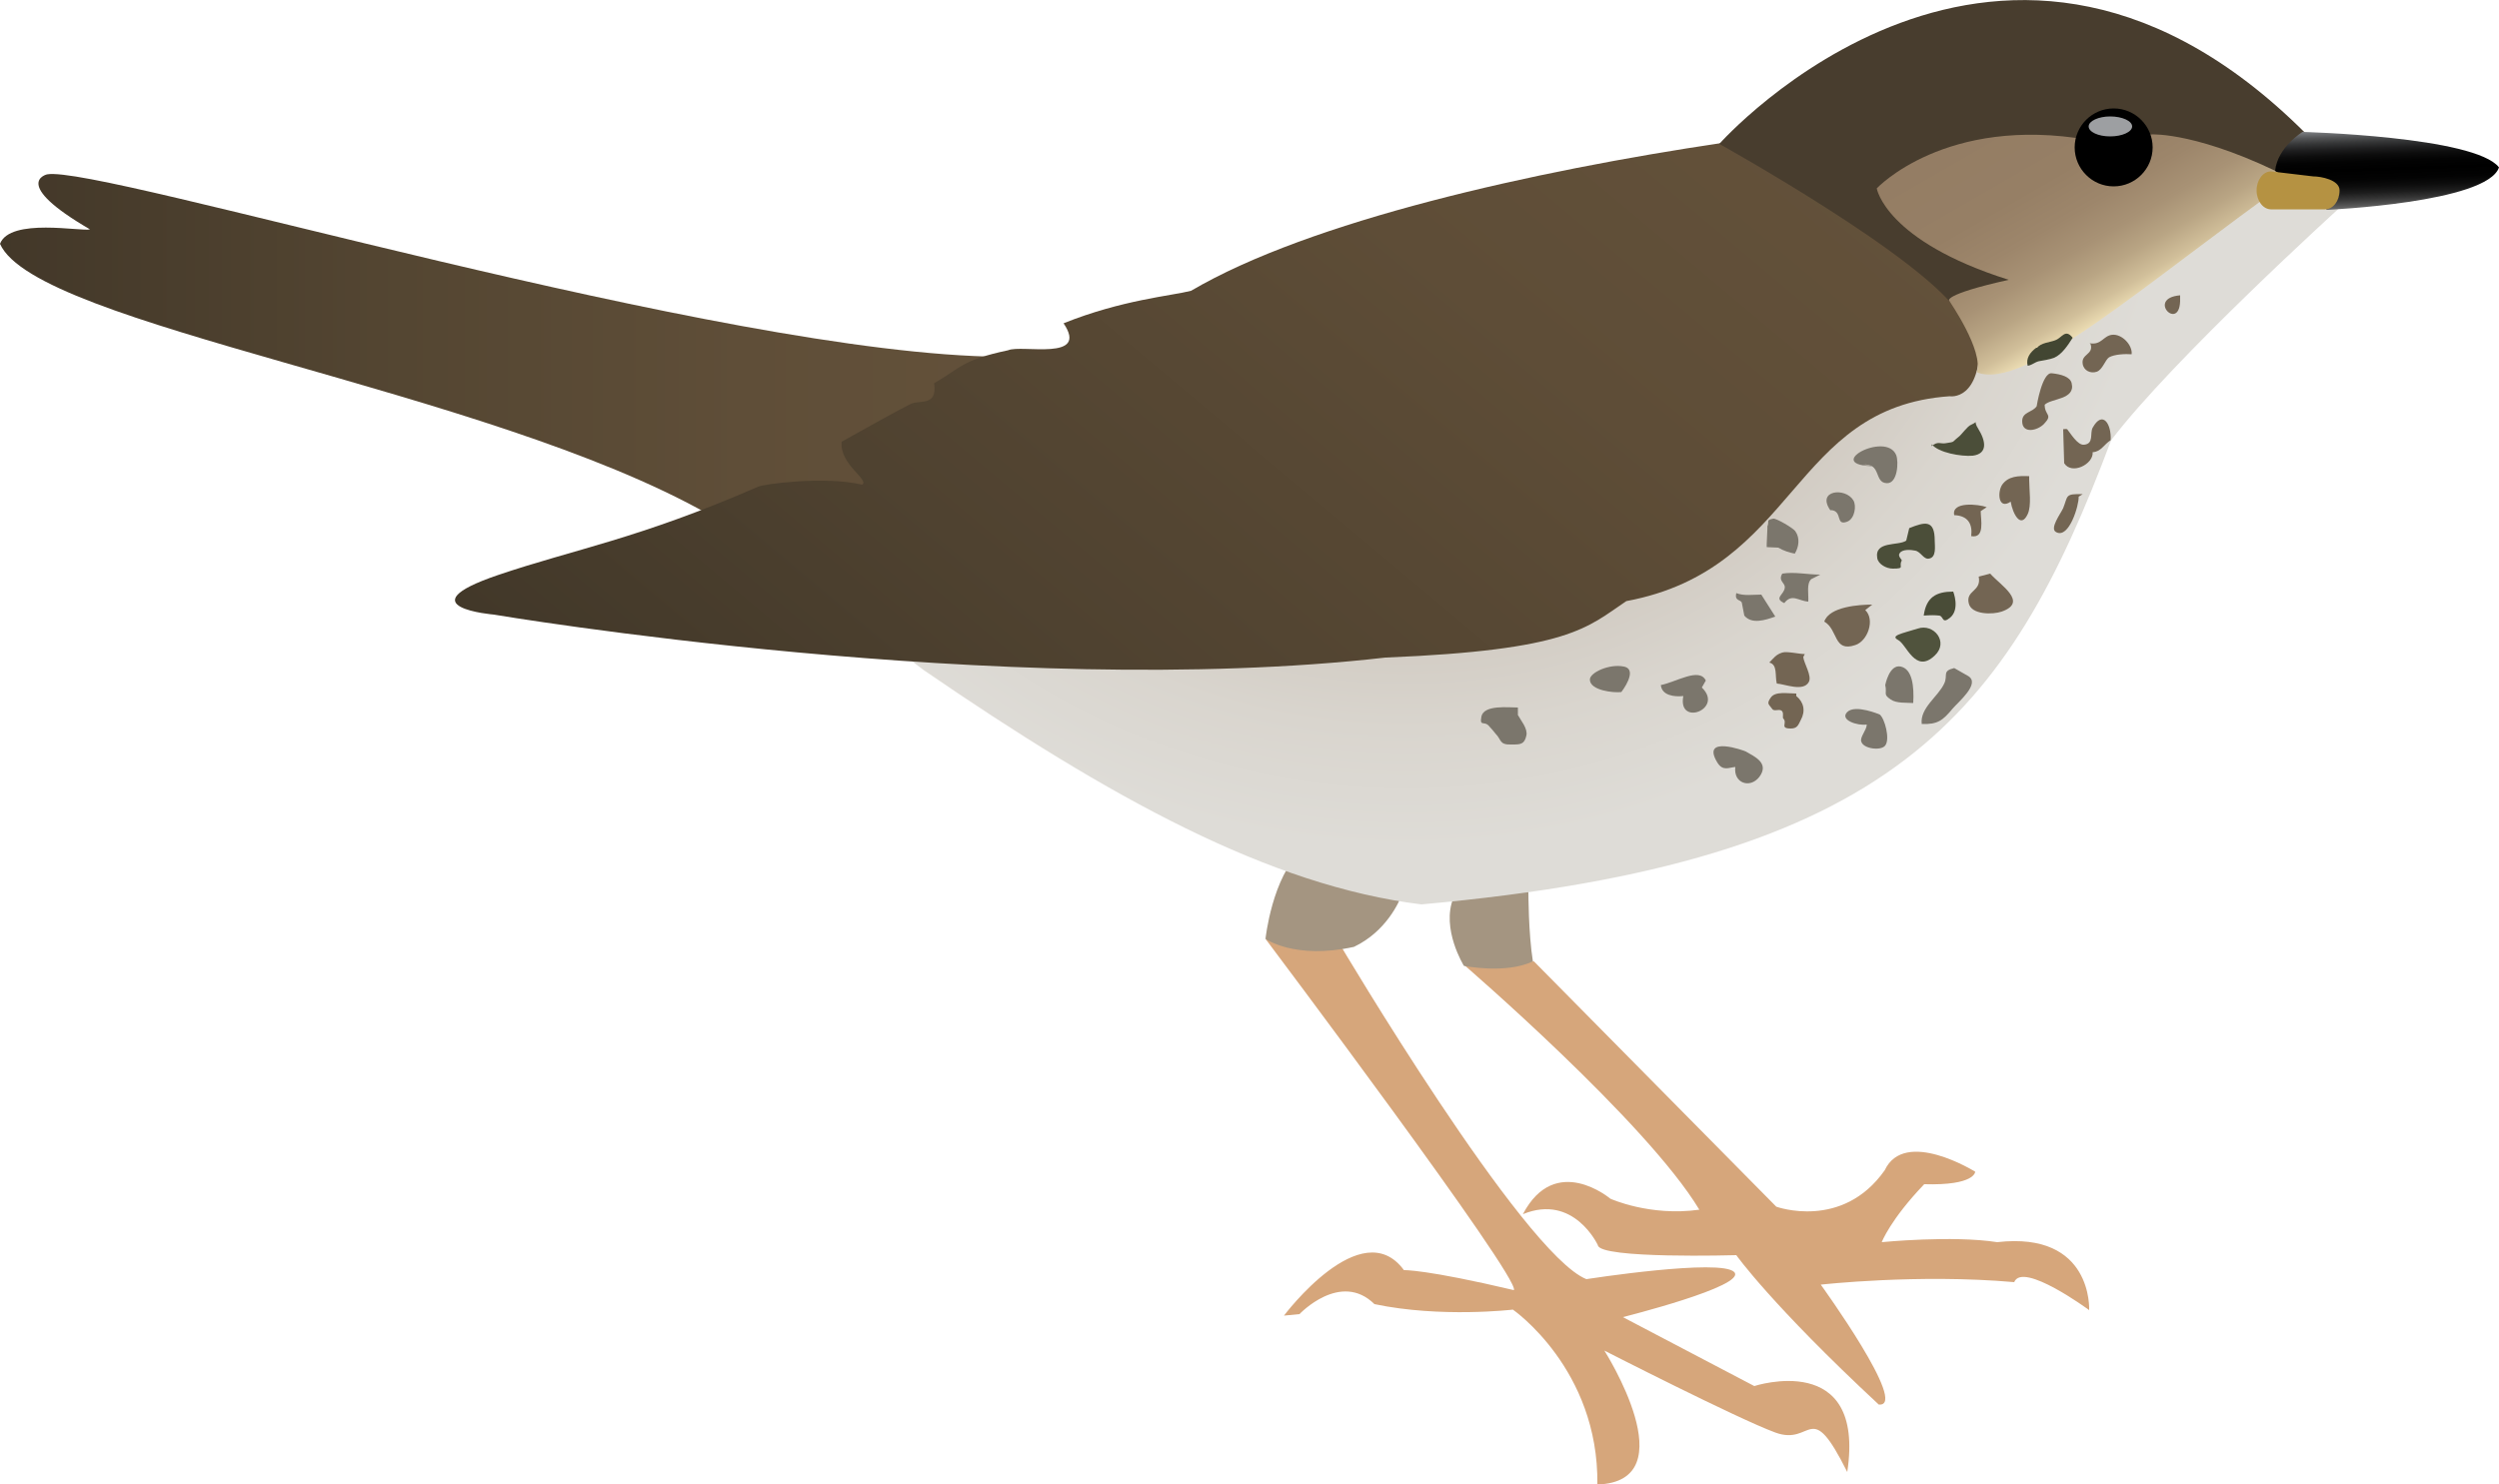 
        <svg xmlns:rdf="http://www.w3.org/1999/02/22-rdf-syntax-ns#" xmlns="http://www.w3.org/2000/svg" xmlns:cc="http://creativecommons.org/ns#" xmlns:xlink="http://www.w3.org/1999/xlink" xmlns:dc="http://purl.org/dc/elements/1.1/" x="0px" y="0px" width="500" height="297" viewBox="0 0 500 297" xml:space="preserve">
            <title>Catharus bicknelli (Bicknell's Thrush)</title>
            <desc xmlns:ian_image_library="https://ian.umces.edu/media-library/">
                <ian_image_library:title>Catharus bicknelli (Bicknell's Thrush)</ian_image_library:title>
                <ian_image_library:descr>Illustration of Catharus bicknelli (Bicknell's Thrush)</ian_image_library:descr>
                <ian_image_library:scene>
                    <ian_image_library:contains>bird, Bicknells, thrush, Chordata, Aves, Passeriformes, Turdidae, Catharus, bicknelli</ian_image_library:contains>
                    <ian_image_library:when>2008-12-09</ian_image_library:when>
                </ian_image_library:scene>
            </desc>
            
<g id="ian_symbols_93dbb8eac31400c481212f7e93c6c89d">
	<g>
		<path fill="#D6A67B" d="M253.2,187.9c0,0,51.1,68,49.7,70.3c-17.8-4.2-22-4-22-4c-8.5-11.6-24,9.1-24,9.1l3.1-0.3
			c0,0,8.2-8.7,15-2c13.3,2.8,27.7,1.1,27.7,1.1s17.2,11.9,16.9,35c18.1-0.6,1.4-26.8,1.4-26.8s26.6,13.6,34.2,16.4
			c7.6,2.8,6.8-7.3,14.4,7.9c3.7-24.5-18.6-17.2-18.6-17.2l-26.3-13.8c0,0,24.8-6.2,22.3-9c-2.6-2.8-29.6,1.4-29.6,1.4
			c-12.7-5.1-49.5-67.3-49.5-67.3L253.2,187.9L253.2,187.9z"/>
		<path fill="#D6A67B" d="M292.8,193c0,0,36.7,31.6,47.2,49.1c-9.9,1.4-17.8-2.2-17.8-2.2s-11-9.3-17.5,3.1c10.2-4.2,15,6.2,15,6.2
			c0.3,2.8,27.7,2,27.7,2s7,9.9,28.5,29.9c6.2,0.6-11.6-24-11.6-24s19.5-2.2,38.7-0.5c1.7-4.2,15,5.6,15,5.6s0.8-15.8-18.4-13.6
			c-9-1.4-23.1,0-23.1,0s1.7-4.5,8.5-11.6c10.2,0.3,10.2-2.5,10.2-2.5s-14.1-8.8-18.1-0.3c-8.5,12.1-21.7,7.3-21.7,7.3l-48.5-49.1
			L292.8,193L292.8,193z"/>
		<path fill="#A49581" d="M260.5,170.1c-6,5.4-7.3,17.8-7.3,17.8s5.9,4.2,17.7,1.6c6.5-3.1,9.1-9.1,9.6-10.5
			C281.2,177.5,266.5,164.7,260.5,170.1L260.5,170.1z"/>
		<path fill="#A49581" d="M290.8,179.7c-2.5,6.2,2.1,13.6,2.1,13.6s8.4,1.7,13.8-0.9c-0.9-5.6-0.9-13.9-0.9-13.9
			S293.3,173.5,290.8,179.7L290.8,179.7z"/>
			<radialGradient id="ian_symbols_0793e7db8dbf2b9481b1365a55b1dd75" cx="1424.125" cy="2504.224" r="779.6" gradientTransform="matrix(0.198 0 0 -0.198 -0.493 511.211)" gradientUnits="userSpaceOnUse">
			<stop  offset="5.600000e-03" style="stop-color:#9C8A73"/>
			<stop  offset="2.530000e-02" style="stop-color:#9D8C75"/>
			<stop  offset="0.337" style="stop-color:#B7AA9A"/>
			<stop  offset="0.614" style="stop-color:#CBC3B9"/>
			<stop  offset="0.845" style="stop-color:#D9D5CE"/>
			<stop  offset="1" style="stop-color:#DEDCD7"/>
		</radialGradient>
		<path fill="url(#ian_symbols_0793e7db8dbf2b9481b1365a55b1dd75)" d="M468.1,41.6l-7.3-11.9l-90.9,48.8l-189.1,51.1c0,0-86.7-64.4,4,4.5c37.3,25.6,69.3,43.2,99.6,46.9
			c94.6-8.5,117.2-37.6,138-92.9C434.8,71.8,468.1,41.6,468.1,41.6L468.1,41.6z"/>
			<linearGradient id="ian_symbols_18bc738e868e1324417b0596f18e4083" gradientUnits="userSpaceOnUse" x1="2.491" y1="2233.965" x2="1015.997" y2="2233.965" gradientTransform="matrix(0.198 0 0 -0.198 -0.493 511.211)">
			<stop  offset="5.600000e-03" style="stop-color:#423829"/>
			<stop  offset="1.580000e-02" style="stop-color:#433829"/>
			<stop  offset="0.4" style="stop-color:#544632"/>
			<stop  offset="0.74" style="stop-color:#5F4E38"/>
			<stop  offset="1" style="stop-color:#63513A"/>
		</linearGradient>
		<path fill="url(#ian_symbols_18bc738e868e1324417b0596f18e4083)" d="M172.5,97.1c16.7-7.3,30.7-20,27.8-25.7C144.6,71,19.7,32.9,9.4,34.9c0,0-7.4,1.7,8.6,11
			C16.4,46.4,2,43.5,0,48.8C7.3,65.3,97.1,77.6,141.9,103C152.5,101.5,159.6,102.8,172.5,97.1L172.5,97.1z"/>
			<linearGradient id="ian_symbols_c8b26d58378679742173d07e1ae22651" gradientUnits="userSpaceOnUse" x1="856.429" y1="1641.243" x2="1649.405" y2="2586.224" gradientTransform="matrix(0.198 0 0 -0.198 -0.493 511.211)">
			<stop  offset="5.600000e-03" style="stop-color:#423829"/>
			<stop  offset="0.307" style="stop-color:#4F4230"/>
			<stop  offset="0.729" style="stop-color:#5E4D37"/>
			<stop  offset="1" style="stop-color:#63513A"/>
		</linearGradient>
		<path fill="url(#ian_symbols_c8b26d58378679742173d07e1ae22651)" d="M344.6,28.6c-37.7,5.6-82.5,15.6-106.3,29.6c-3.9,1-13.8,1.8-25.5,6.5c5.2,7.7-8.4,4.2-11.1,5.4
			c-9.4,2-9.4,3.5-14.8,6.6c0.7,4.8-3,3.2-4.8,4.2c-3,1.5-8.3,4.5-13.7,7.5c-0.5,4.5,5.6,7.6,4.1,8.6c-7.6-1.8-19.8-0.1-20.8,0.4
			c-24.1,10.5-36.8,12.5-52.1,17.7c-18.8,6.4-0.8,7.9-0.8,7.9s102.4,17.3,178.4,8.6c36.9-1.5,40.3-6,48.2-11.3
			c34.3-6.4,32.8-38.8,64.7-41c0,0,6.4,1.1,6-11.7C383,36.2,354.4,29,344.6,28.6L344.6,28.6z"/>
		<path fill="#483D2E" d="M461.1,36c6.2,0.3,2-5.4,1.6-7.9C400.9-35.5,344,28.8,344,28.8s41.4,23,48.2,34.3
			C399.1,74.4,454.8,35.7,461.1,36L461.1,36z"/>
			<linearGradient id="ian_symbols_71f03cf4f0d388b4a1aa8f193a0535a4" gradientUnits="userSpaceOnUse" x1="2053.821" y1="2485.754" x2="2171.549" y2="2281.863" gradientTransform="matrix(0.198 0 0 -0.198 -0.493 511.211)">
			<stop  offset="5.600000e-03" style="stop-color:#947D64"/>
			<stop  offset="0.351" style="stop-color:#967F65"/>
			<stop  offset="0.534" style="stop-color:#9D866B"/>
			<stop  offset="0.679" style="stop-color:#A89275"/>
			<stop  offset="0.804" style="stop-color:#B9A584"/>
			<stop  offset="0.915" style="stop-color:#D1BF9A"/>
			<stop  offset="1" style="stop-color:#EEDFB5"/>
		</linearGradient>
		<path fill="url(#ian_symbols_71f03cf4f0d388b4a1aa8f193a0535a4)" d="M458.5,35.8c-18.3-9.4-27.9-8.9-27.9-8.9L417.9,28c-28.7-5-42.4,9.7-42.4,9.7s1.7,10.5,26.4,18.3
			c-13.4,3-11.9,4.2-11.9,4.2s7,10.1,5.5,14.3C405.1,78.4,428.9,56.9,458.5,35.8L458.5,35.8z"/>
			<linearGradient id="ian_symbols_8b0086db647e7ca401365dc54844cc43" gradientUnits="userSpaceOnUse" x1="2415.853" y1="2372.403" x2="2413.075" y2="2451.592" gradientTransform="matrix(0.198 0 0 -0.198 -0.493 511.211)">
			<stop  offset="5.600000e-03" style="stop-color:#666666"/>
			<stop  offset="4.680000e-02" style="stop-color:#525252"/>
			<stop  offset="0.119" style="stop-color:#343434"/>
			<stop  offset="0.195" style="stop-color:#1D1D1D"/>
			<stop  offset="0.277" style="stop-color:#0D0D0D"/>
			<stop  offset="0.369" style="stop-color:#030303"/>
			<stop  offset="0.489" style="stop-color:#000000"/>
			<stop  offset="0.595" style="stop-color:#030303"/>
			<stop  offset="0.682" style="stop-color:#0D0D0D"/>
			<stop  offset="0.763" style="stop-color:#1E1E1F"/>
			<stop  offset="0.84" style="stop-color:#353637"/>
			<stop  offset="0.914" style="stop-color:#535456"/>
			<stop  offset="0.985" style="stop-color:#77797C"/>
			<stop  offset="1" style="stop-color:#808285"/>
		</linearGradient>
		<path fill="url(#ian_symbols_8b0086db647e7ca401365dc54844cc43)" d="M460.7,26.4c0,0,34.5,0.9,39.3,7.1c-2.4,7.1-34.5,8.5-34.5,8.5s0.1-1.3-10.3-7.8
			C455.7,29.4,460.7,26.4,460.7,26.4L460.7,26.4z"/>
		<path d="M430.7,29.5c0,4.3-3.5,7.8-7.8,7.8c-4.3,0-7.8-3.5-7.8-7.8c0-4.3,3.5-7.8,7.8-7.8C427.2,21.7,430.7,25.2,430.7,29.5
			L430.7,29.5z"/>
		<path fill="#9D9FA2" d="M426.6,25.3c0,1.1-2,2-4.4,2c-2.4,0-4.3-0.9-4.3-2c0-1.1,2-2,4.3-2C424.6,23.3,426.6,24.2,426.6,25.3
			L426.6,25.3z"/>
		<path fill="#B59242" d="M468.1,38.1c0,2.1-1.3,3.8-2.9,3.8h-10.8c-1.6,0-2.9-1.7-2.9-3.8c0-2.1,1.3-3.8,2.9-3.8l8.4,1
			C464.4,35.3,468.1,36,468.1,38.1L468.1,38.1z"/>
		<path fill="none" d="M264.3,51.4c0,0-26,29.4,15.8,25.6"/>
		<path fill="none" d="M295.9,85.7c0,0,23,16.9,37.3,16.6"/>
		<path fill="none" d="M264.5,77.7c0,0.3,0,0.6,0,0.9c-0.1,33,29.8,28,29.8,28s7.5,15.1,30.1,8.7"/>
		<path fill="none" d="M269.5,113.9c-4.9,7.2-30.1,20.3,1.1,15.1"/>
		<path fill="none" d="M293.6,118.8c0,0-21.1,16.2,8.7,9.4"/>
		<path fill="none" d="M243.2,56.7c-5.4,3.8-71,6.9,9.4,20.7"/>
		<path fill="none" d="M216.8,86.1c-63-3.4-11.2-23,7-14.7"/>
		<path fill="none" d="M186,80c0,0-32.2,7.7-9.6,17.8c-46.6-7.1-29.5,17.6-12.4,14.6"/>
		<path fill="none" d="M89.6,54C75.6,51.2-2.2,25.1,9,39.4C20.3,49.5,62.7,61,78.3,64.2"/>
		<path fill="none" d="M21.1,47.3c-59.8-4.1,30.7,23.9,40.2,25.4"/>
		<path fill="#736553" d="M406,95.3c-2.2-0.1-4.2,0-5.4,1.7c-1,1.5-0.8,5.1,1.7,3.4c0.4,2.4,2,5.5,3.4,2.5c0.8-1.7,0.3-4.9,0.3-6.8
			V95.3L406,95.3z"/>
		<path fill="#4B4E39" d="M386.5,89.3c1.2-1.1,1.8-0.4,2.8-0.6c2-0.3,1.2-0.2,2.5-1.2c0.7-0.5,1.8-2.2,2.6-2.5
			c1.6-0.7,0.3-0.9,1.4,0.8c1.5,2.4,2,5-1.1,5.4c-2.3,0.2-6.9-0.6-8.2-2.3"/>
		<path fill="#736553" d="M418.1,68.7c2.4,0.4,2.7-1.5,4.5-1.7c2-0.2,4.1,2.1,3.9,3.9c-1.3-0.1-3.4,0-4.5,0.6
			c-0.8,0.5-1.3,2.5-2.5,2.9c-1.2,0.4-2.6-0.2-2.8-1.6c-0.3-2,2.2-1.8,1.6-3.9L418.1,68.7L418.1,68.7z"/>
		<path fill="#736553" d="M413,92.7c1.5,2.4,5.9,0.2,5.7-2.2c1.7-0.1,2.3-1.6,3.6-2.4c0.2-3.2-1.6-6.1-3.6-2.5
			c-0.6,1.1,0.3,3.2-1.7,3.4c-1.3,0.2-2.8-2.4-3.4-3.1c-0.3-0.1-0.5,0-0.8,0L413,92.7L413,92.7z"/>
		<path fill="#736553" d="M410.5,74.7c1.9,0.2,3.7,0.7,4,2c0.8,3.3-4.1,3-5.4,4.3c0,2.2,1.7,1.9-0.1,3.8c-1.3,1.4-4.4,2.1-4.4-0.5
			c0-1.9,2-1.7,2.9-3C407.5,81.2,408.6,74.5,410.5,74.7L410.5,74.7z"/>
		<path fill="#736553" d="M436.2,59.1c-7,0.6,0.2,7.7,0,0.6V59.1z"/>
		<path fill="#424632" d="M407.4,69.6c-1.2,0.9-2.1,2.1-1.7,3.6c0.8-0.1,1.4-0.7,2.2-0.9c0.6-0.1,2.4-0.4,3.1-0.7
			c1.6-0.7,2.8-2.6,3.7-4c-1.5-1.9-2.1,0-3.5,0.5c-1,0.4-2.9,0.5-3.6,1.5H407.4L407.4,69.6z"/>
		<path fill="#736553" d="M397.5,101.5c-1.6-0.6-7.1-1.2-6.5,1.6c2.7,0.1,3.7,1.7,3.4,4.2c2.8,0.5,1.9-3.3,1.9-5L397.5,101.5
			L397.5,101.5z"/>
		<path fill="#4B4E39" d="M382,105.7c3.2-1.3,5.1-1.7,5.1,2.5c0,1.1,0.4,3.4-1.2,3.6c-1,0.2-1.6-1.4-2.7-1.6
			c-0.9-0.2-2.6-0.3-3.1,0.5c-0.5,0.6,0.5,1.3,0.4,1.5c-0.7,1.2,0.8,1.6-1.8,1.6c-1.3,0-2.9-0.9-3.1-2.1c-0.6-3.5,4.2-2.4,5.8-3.5
			L382,105.7L382,105.7z"/>
		<path fill="#494C37" d="M390.8,118.4c-3.4,0-5.4,1.1-5.9,4.8c1.4-0.1,2.2-0.1,3.1,0c0.9,0.1,0.5,1.8,2.2,0.4
			C392.2,121.9,390.8,118.4,390.8,118.4L390.8,118.4z"/>
		<path fill="#50533D" d="M379.8,128.1c1.7,0.9,3.4,6.8,7.3,3.1c2.9-2.7-0.2-6.5-3.4-5.4C380.5,126.8,378.1,127.2,379.8,128.1z"/>
		<path fill="#736553" d="M374.6,121c-2.6,0-8.6,0.4-9.6,3.4c2.8,1.6,1.8,6.2,6.2,4.7c2.5-0.8,4-5.1,2-7L374.6,121L374.6,121z"/>
		<path fill="#736553" d="M395.9,115.4c0.6,3-2.6,2.7-2,5.3c0.5,2.4,4.9,2.3,6.6,1.7c5.4-1.9-0.3-5.3-2.3-7.6L395.9,115.4
			L395.9,115.4z"/>
		<path fill="#736553" d="M416.7,98.9c-3.6-0.1-2.9,0.3-3.9,2.8c-0.5,1.1-2.8,4.1-1.4,4.8c2.6,1.4,4.6-5.5,4.5-7.1L416.7,98.9
			L416.7,98.9z"/>
		<path fill="#736553" d="M361.1,130.9c-1.1,0-3.6-0.6-4.5-0.3c-1.3,0.4-1.7,1.1-2.6,2c1.7,0.4,1.1,2.6,1.5,4.2
			c1.6,0.1,5.3,1.7,6.4-0.3c0.7-1.2-1-3.8-1.1-5L361.1,130.9L361.1,130.9z"/>
		<path fill="#736553" d="M359.4,138.8c-1.7,0-4.2-0.5-5.1,0.8c-0.9,1.3-0.4,1.3,0.3,2.3c0.4,0.6,1.6-0.2,2,0.5
			c0.3,0.4,0,1.2,0.2,1.4c0.9,0.9-0.8,2,1.5,2c1.3,0,1.5-0.7,2-1.7c1-1.8,0.6-3.6-0.9-4.8V138.8L359.4,138.8z"/>
		<path fill="#7B766C" d="M375.2,93.3c-11,0,2.2-7.2,4.2-2.2c0.5,1.3,0.3,5.7-1.9,5.6c-2.6-0.1-1-4.1-4.8-3.7L375.2,93.3L375.2,93.3
			z"/>
		<path fill="#7B766C" d="M366.2,102.1c-2.8-4,3-4.6,4.6-2c0.7,1.1,0.3,3.7-1.2,4.3c-2.4,0.9-0.9-2-3.1-2.3H366.2L366.2,102.1z"/>
		<path fill="#7B766C" d="M353.5,109.5c-0.1-0.1,0.2-4.3,0.1-4.1c0.5-1.1-0.4-1.3,1.2-1.6c0.6-0.1,4,1.9,4.4,2.5
			c1,1.4,0.7,3.2-0.1,4.5c-1.1-0.2-2.3-0.6-3.3-1.2L353.5,109.5L353.5,109.5z"/>
		<path fill="#7B766C" d="M364.2,115c-2.5,0-5.2-0.6-7.6-0.2c-0.9,1.5,0.6,1.8,0.5,2.8c-0.1,1.4-2.3,2.1-0.1,3.1
			c1.5-2,2.9-0.4,4.8-0.3c0.1-1.5-0.4-3.6,0.6-4.5L364.2,115L364.2,115z"/>
		<path fill="#7B766C" d="M343.6,152.6c1.1,1.8,2.3,1,3.6,0.9c-0.4,3.2,2.9,4.4,4.8,2c2.1-2.8-1-4.1-2.7-5.1
			C349.2,150.3,340.2,147,343.6,152.6L343.6,152.6z"/>
		<path fill="#7B766C" d="M369.6,142.5c-1.6,1.6,2.1,2.8,3.9,2.5c0,1.1-1.4,2.5-1.1,3.4c0.4,1.5,4,1.9,4.8,0.8
			c1-1.3-0.1-5.4-1.1-6.2C376.1,143,371.2,140.9,369.6,142.5L369.6,142.5z"/>
		<path fill="#7B766C" d="M380.3,133.4c2.3,0.5,2.7,3.9,2.5,7.3c-1.4-0.1-3.3,0.1-4.5-0.7c-1.6-1.1-0.7-1.1-1.1-2.9
			C377.2,137.1,378,132.9,380.3,133.4L380.3,133.4z"/>
		<path fill="#7B766C" d="M391,133.7c-2.5,0.6-1.2,1.4-2,3.1c-1.2,2.6-4.9,4.9-4.5,8.1c3.2,0.1,4.2-0.7,6.2-3.1
			c1.1-1.3,5.6-5,3.1-6.5L391,133.7L391,133.7z"/>
		<path fill="#7B766C" d="M352.4,119c-1.7,0-3.5,0.3-5-0.3c-0.4,1.6,0.9,1.3,1.1,1.9c0,0.1,0.5,2.5,0.5,2.6c1.5,1.8,4.2,0.9,6.2,0.2
			L352.4,119L352.4,119z"/>
		<path fill="#7B766C" d="M340.5,137.6c4.5,4.3-4.9,7.9-3.7,1.7c-1.8,0.2-4.3-0.1-4.5-2.2c3.1-0.6,7.7-3.6,9-0.9L340.5,137.6
			L340.5,137.6z"/>
		<path fill="#7B766C" d="M324.4,138.5c-1.5,0.2-6.3-0.3-6.3-2.5c0-1.4,3.9-3.2,6.8-2.6C327.9,134,324.4,138.5,324.4,138.5
			L324.4,138.5z"/>
		<path fill="#7B766C" d="M303.8,141.6c-2,0-6.9-0.6-7.4,1.8c-0.4,2.2,0.6,0.7,1.6,2c0.2,0.2,1,1.1,1.2,1.4c1.3,1.3,0.7,2.3,3.3,2.2
			c1.7,0,2.5,0,2.9-1.8c0.3-1.4-1.1-3-1.7-4.1V141.6L303.8,141.6z"/>
	</g>
</g>
</svg>
